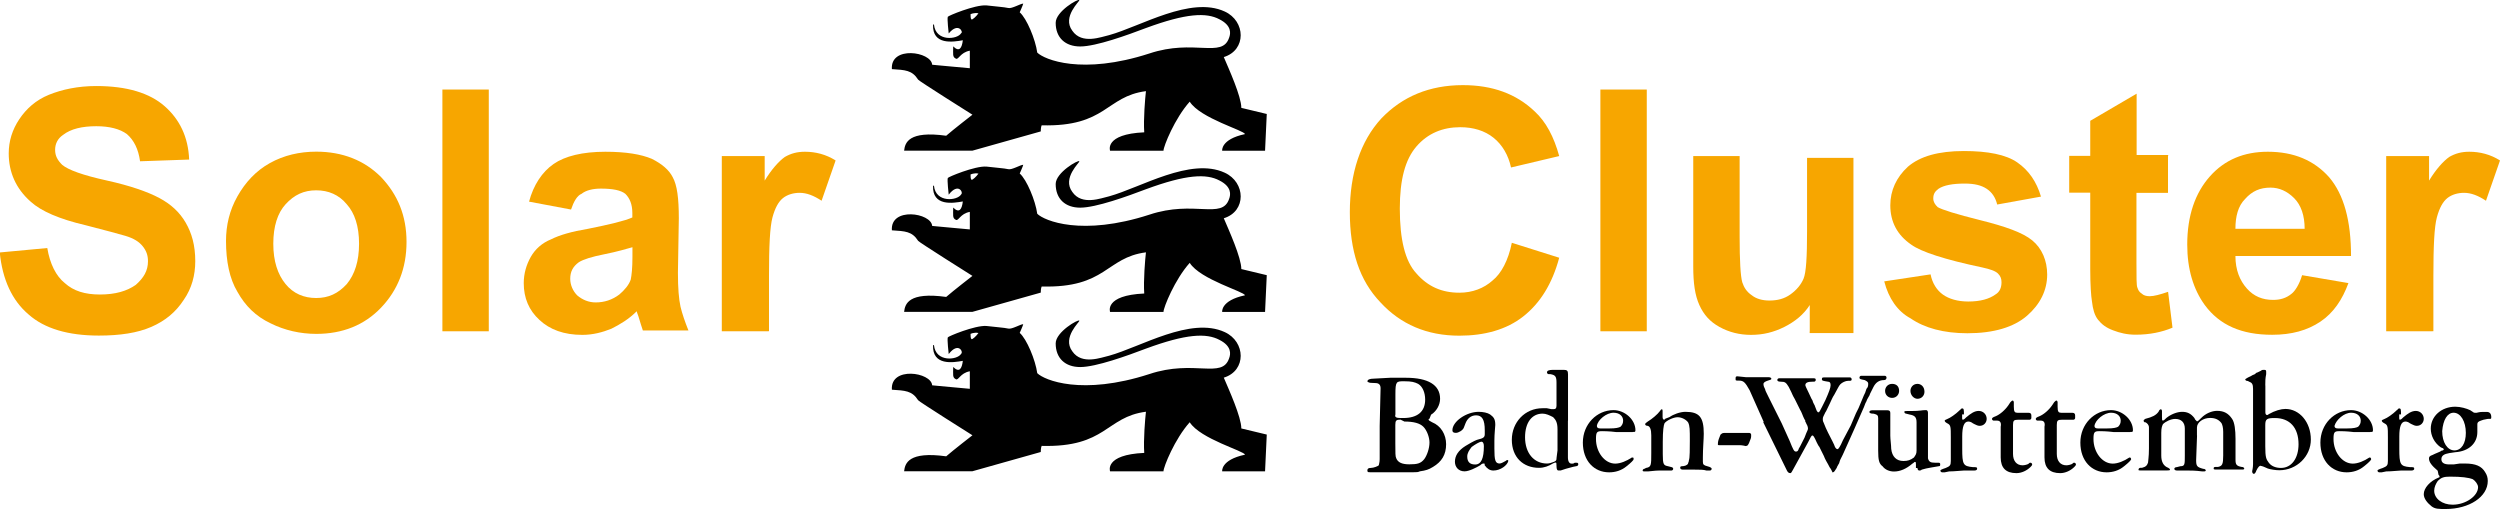 <?xml version="1.0" encoding="UTF-8"?>
<svg id="Ebene_1" xmlns="http://www.w3.org/2000/svg" viewBox="0 0 278.09 56.63">
  <defs>
    <style>
      .cls-1 {
        fill: #f7a600;
      }

      .cls-2 {
        fill-rule: evenodd;
      }
    </style>
  </defs>
  <g>
    <path class="cls-1" d="M0,28.08l5.26-.49c.29,1.75.97,3.12,1.95,3.9.97.88,2.24,1.27,3.9,1.27,1.75,0,3.02-.39,3.99-1.07.88-.78,1.36-1.56,1.36-2.63,0-.68-.19-1.17-.58-1.66s-.97-.88-1.95-1.17c-.68-.19-2.05-.58-4.38-1.17-2.92-.68-4.97-1.56-6.14-2.63-1.66-1.46-2.44-3.31-2.44-5.36,0-1.36.39-2.63,1.17-3.8s1.85-2.14,3.31-2.73,3.22-.97,5.26-.97c3.41,0,5.94.78,7.6,2.24,1.66,1.46,2.63,3.41,2.73,5.94l-5.46.19c-.19-1.36-.68-2.34-1.46-3.02-.78-.58-1.95-.88-3.41-.88-1.56,0-2.83.29-3.7.97-.58.39-.88.97-.88,1.66s.29,1.17.78,1.66c.68.58,2.34,1.17,4.97,1.75,2.63.58,4.58,1.27,5.85,1.95s2.24,1.56,2.92,2.73c.68,1.17,1.07,2.53,1.07,4.29,0,1.56-.39,3.02-1.27,4.29-.88,1.36-2.05,2.34-3.61,3.02s-3.51.97-5.85.97c-3.41,0-6.04-.78-7.8-2.34-1.85-1.56-2.92-3.9-3.22-6.92Z"/>
    <path class="cls-1" d="M25.14,26.81c0-1.75.39-3.41,1.27-4.97s2.05-2.83,3.61-3.7,3.31-1.27,5.16-1.27c2.92,0,5.36.97,7.21,2.83,1.85,1.95,2.83,4.29,2.83,7.21s-.97,5.36-2.83,7.31-4.29,2.92-7.21,2.92c-1.75,0-3.51-.39-5.07-1.17-1.66-.78-2.83-1.95-3.7-3.51-.88-1.46-1.27-3.41-1.27-5.65ZM30.4,27.11c0,1.95.49,3.41,1.36,4.48s2.05,1.56,3.41,1.56,2.44-.49,3.41-1.56c.88-1.07,1.36-2.53,1.36-4.48s-.49-3.41-1.36-4.38c-.88-1.07-2.05-1.56-3.41-1.56s-2.44.49-3.41,1.56c-.88.97-1.36,2.44-1.36,4.38Z"/>
    <path class="cls-1" d="M49.21,36.85V9.96h5.16v26.89h-5.16Z"/>
    <path class="cls-1" d="M63.53,23.31l-4.68-.88c.49-1.85,1.46-3.31,2.73-4.19s3.22-1.36,5.75-1.36c2.34,0,3.99.29,5.16.78,1.17.58,1.95,1.27,2.34,2.05.49.88.68,2.34.68,4.58l-.1,6.04c0,1.75.1,2.92.29,3.8.19.78.49,1.66.88,2.63h-5.07c-.1-.29-.29-.88-.49-1.56-.1-.29-.19-.49-.19-.58-.88.88-1.85,1.46-2.83,1.95-.97.39-2.05.68-3.22.68-2.05,0-3.61-.58-4.77-1.66-1.17-1.07-1.75-2.44-1.75-4.09,0-1.07.29-2.05.78-2.92s1.27-1.56,2.24-1.95c.97-.49,2.34-.88,4.09-1.17,2.44-.49,4.09-.88,4.97-1.27v-.49c0-.97-.29-1.66-.78-2.14-.49-.39-1.36-.58-2.73-.58-.88,0-1.66.19-2.14.58-.49.19-.88.88-1.17,1.75ZM70.35,27.5c-.68.19-1.66.49-3.12.78s-2.34.58-2.83.88c-.68.49-.97,1.07-.97,1.85,0,.68.29,1.36.78,1.85.58.49,1.27.78,2.05.78.97,0,1.85-.29,2.63-.88.58-.49,1.07-1.07,1.27-1.66.1-.49.19-1.27.19-2.53v-1.07Z"/>
    <path class="cls-1" d="M85.45,36.85h-5.16v-19.49h4.77v2.73c.78-1.27,1.56-2.14,2.24-2.63.68-.39,1.36-.58,2.24-.58,1.17,0,2.34.29,3.41.97l-1.56,4.48c-.88-.58-1.66-.88-2.44-.88-.68,0-1.36.19-1.85.58s-.88,1.07-1.17,2.14-.39,3.22-.39,6.53v6.14h-.1Z"/>
    <path class="cls-1" d="M168.18,27.01l5.26,1.66c-.78,2.92-2.14,5.07-4,6.53-1.85,1.46-4.29,2.14-7.11,2.14-3.61,0-6.53-1.27-8.77-3.7-2.34-2.44-3.41-5.75-3.41-10.04s1.17-7.89,3.51-10.43c2.34-2.44,5.36-3.7,9.06-3.7,3.31,0,5.94.97,7.99,2.92,1.27,1.17,2.14,2.83,2.73,4.97l-5.36,1.27c-.29-1.36-.97-2.53-1.95-3.31-.97-.78-2.24-1.17-3.7-1.17-1.95,0-3.61.68-4.87,2.14s-1.85,3.7-1.85,6.92c0,3.41.58,5.85,1.85,7.21,1.27,1.46,2.83,2.14,4.77,2.14,1.46,0,2.73-.49,3.7-1.36.97-.78,1.75-2.24,2.14-4.19Z"/>
    <path class="cls-1" d="M178.02,36.85V9.96h5.16v26.89h-5.16Z"/>
    <path class="cls-1" d="M201.31,36.85v-2.92c-.68,1.07-1.66,1.85-2.83,2.44-1.17.58-2.34.88-3.7.88-1.27,0-2.44-.29-3.51-.88s-1.75-1.36-2.24-2.44-.68-2.44-.68-4.29v-12.28h5.16v8.96c0,2.73.1,4.38.29,5.07.19.58.49,1.07,1.07,1.46.49.39,1.17.58,1.95.58.88,0,1.66-.19,2.34-.68s1.17-1.07,1.46-1.75c.29-.68.39-2.44.39-5.26v-8.18h5.16v19.49h-4.87v-.19Z"/>
    <path class="cls-1" d="M209.59,31.3l5.16-.78c.19.97.68,1.75,1.36,2.24.68.49,1.66.78,2.83.78,1.36,0,2.34-.29,3.02-.78.49-.29.68-.78.68-1.36,0-.39-.1-.68-.39-.97s-.88-.49-1.75-.68c-4.19-.88-6.82-1.75-7.89-2.53-1.56-1.07-2.34-2.53-2.34-4.38,0-1.66.68-3.12,1.95-4.29,1.36-1.17,3.41-1.75,6.24-1.75,2.63,0,4.68.39,5.94,1.27,1.27.88,2.14,2.14,2.63,3.8l-4.87.88c-.19-.78-.58-1.36-1.17-1.75s-1.36-.58-2.44-.58c-1.36,0-2.34.19-2.92.58-.39.29-.58.58-.58,1.07,0,.39.19.68.49.97.49.29,2.05.78,4.77,1.46s4.68,1.36,5.75,2.24,1.66,2.24,1.66,3.8c0,1.75-.78,3.31-2.24,4.58-1.46,1.27-3.7,1.95-6.63,1.95-2.63,0-4.77-.58-6.33-1.66-1.46-.78-2.44-2.24-2.92-4.09Z"/>
    <path class="cls-1" d="M241.16,17.36v4.09h-3.51v7.8c0,1.56,0,2.53.1,2.73.1.29.19.49.49.68.19.19.49.29.88.29.49,0,1.17-.19,2.05-.49l.49,3.99c-1.17.49-2.53.78-4.09.78-.97,0-1.75-.19-2.53-.49-.78-.29-1.27-.68-1.66-1.17-.39-.49-.58-1.17-.68-2.05-.1-.58-.19-1.85-.19-3.61v-8.48h-2.34v-4.09h2.34v-3.9l5.16-3.02v6.82h3.51v.1Z"/>
    <path class="cls-1" d="M256.07,30.61l5.16.88c-.68,1.85-1.66,3.31-3.12,4.29s-3.22,1.46-5.36,1.46c-3.41,0-5.85-1.07-7.5-3.31-1.27-1.75-1.95-3.99-1.95-6.72,0-3.22.88-5.75,2.53-7.6s3.8-2.73,6.43-2.73c2.92,0,5.16.97,6.82,2.83,1.66,1.95,2.44,4.87,2.44,8.77h-12.86c0,1.56.49,2.73,1.27,3.61.78.88,1.75,1.27,2.92,1.27.78,0,1.46-.19,2.05-.68.39-.29.88-1.07,1.17-2.05ZM256.36,25.45c0-1.46-.39-2.63-1.17-3.41-.78-.78-1.66-1.17-2.63-1.17-1.17,0-2.05.39-2.83,1.27-.78.78-1.07,1.95-1.07,3.31,0,0,7.7,0,7.7,0Z"/>
    <path class="cls-1" d="M270.59,36.85h-5.16v-19.49h4.77v2.73c.78-1.27,1.56-2.14,2.24-2.63.68-.39,1.36-.58,2.24-.58,1.17,0,2.34.29,3.41.97l-1.56,4.48c-.88-.58-1.66-.88-2.44-.88-.68,0-1.36.19-1.85.58s-.88,1.07-1.17,2.14c-.29,1.07-.39,3.22-.39,6.53v6.14h-.1Z"/>
  </g>
  <g>
    <path class="cls-2" d="M159.22,46.11c.58-.39.97-1.07.97-1.75,0-1.56-1.36-2.34-3.8-2.34h-1.75l-1.85.1c-.39,0-.68.1-.68.29,0,0,0,.1.1.1q.1.1.78.1c.39,0,.58.19.58.58l-.1,4.19v3.7c0,.39-.1.58-.1.68-.1.1-.58.29-.88.29s-.39.1-.39.29.1.19.29.19h4.87c.29,0,.49,0,.68-.1.68-.1.97-.19,1.46-.49.97-.58,1.46-1.36,1.46-2.53,0-1.07-.58-2.05-1.56-2.44q-.39-.19-.39-.29s0-.1.1-.1l.19-.49h0ZM156.19,46.89c1.07,0,1.75.19,2.14.58s.68,1.17.68,1.75c0,.68-.29,1.46-.58,1.85-.39.49-.78.58-1.66.58-.78,0-1.27-.19-1.46-.68-.1-.19-.1-.58-.1-1.66v-2.05c0-.49.1-.58.58-.58l.39.19h0ZM155.22,43.87c0-1.46.1-1.46.97-1.46s1.17.1,1.56.29c.49.29.78.97.78,1.75,0,1.36-.88,2.05-2.44,2.05h-.29c-.49,0-.68-.1-.58-.39v-2.24h0Z"/>
    <path class="cls-2" d="M165.16,48.25c0,.39-.1.49-.88.68-.29.1-.97.49-1.27.68-.78.49-1.17,1.07-1.17,1.75,0,.58.39,1.07,1.07,1.07.49,0,1.27-.39,1.75-.68.19-.19.29-.19.39-.19s.1,0,.1.1v.1c.29.39.58.58.97.58.78,0,1.56-.58,1.66-1.07q0-.1-.1-.1t-.19.1c-.19.1-.49.29-.68.29-.49,0-.58-.39-.58-1.66v-.88c0-.78.1-1.56.1-1.75,0-.68-.19-.88-.58-1.17-.29-.19-.78-.29-1.27-.29-1.36,0-2.92,1.07-2.92,2.05,0,.19.1.29.39.29s.78-.29.88-.58l.19-.49c.19-.49.58-.88,1.17-.88.68,0,.97.49.97,1.66v.39h0ZM164.77,49.13c.19,0,.29.19.29.49,0,1.36-.29,2.05-.97,2.05-.58,0-.88-.29-.88-.88,0-.39.19-.68.49-1.07.39-.29.88-.58,1.07-.58h0Z"/>
    <path class="cls-2" d="M174.42,46.79v-5.16c0-.39-.1-.49-.49-.49h-1.17c-.49,0-.68.1-.68.29,0,.1.1.19.19.19h.19c.58.1.68.29.68.97v2.53c0,.29-.1.39-.29.39h-.29l-.49-.1h-.49c-1.95,0-3.41,1.56-3.41,3.51s1.27,3.12,3.02,3.12c.58,0,1.07-.19,1.56-.49q.19-.1.29-.1c.1,0,.1.1.1.39,0,.39.1.49.19.49h.29l.58-.19c.68-.19,1.07-.29,1.17-.29s.19-.1.19-.19,0-.19-.19-.19h-.19l-.19.1h-.19c-.19,0-.39-.19-.39-.68v-4.09h0ZM173.15,50.88c0,.39-.1.39-.29.49-.29.1-.49.19-.78.19-1.46,0-2.44-1.17-2.44-2.92,0-1.66.78-2.63,1.95-2.63.39,0,.78.19,1.17.39.29.29.49.58.49,1.36v2.34l-.1.78h0Z"/>
    <path class="cls-2" d="M181.63,48.05h.1c.1,0,.19,0,.19-.19,0-1.17-1.17-2.24-2.44-2.24-1.85,0-3.41,1.56-3.41,3.61s1.27,3.31,2.92,3.31c.68,0,1.36-.19,1.95-.68.49-.39.78-.68.78-.78s0-.19-.1-.19h-.1c-.58.39-1.27.68-1.85.68-1.17,0-2.14-1.27-2.14-2.73,0-.78.1-.88.68-.88.1,0,.78,0,1.56.1h1.85ZM179.48,45.91c.68,0,1.07.39,1.07.88,0,.29-.1.49-.29.68-.19.1-.49.19-1.27.19h-.97c-.29,0-.39-.1-.39-.29.1-.68,1.07-1.46,1.85-1.46h0Z"/>
    <path d="M185.23,46.59l-.1.1c-.1,0-.19-.1-.19-.29v-.68c0-.1,0-.19-.1-.19s-.1.1-.19.19c-.29.39-.88.88-1.36,1.17q-.29.19-.29.29c0,.1.1.19.29.19q.39.1.39,1.07v1.95c0,1.36,0,1.56-.58,1.66l-.19.1c-.1,0-.19.1-.19.19s.1.1.19.1h.39c.19,0,.78-.1,1.27-.1h1.36c.1,0,.19-.1.19-.19s-.1-.19-.19-.19l-.39-.1c-.49-.1-.58-.19-.58-1.36v-1.36c0-1.27.1-1.85.19-2.05.19-.29.97-.68,1.46-.68s.97.29,1.17.58c.19.39.19.78.19,2.05,0,.78,0,1.95-.1,2.14,0,.19-.1.29-.1.39-.1.19-.39.29-.68.29-.19,0-.19.1-.19.19s.1.19.29.19h1.36c.49,0,.97,0,1.27.1h.39c.1,0,.19-.1.19-.19s-.1-.19-.49-.29c-.39-.1-.49-.19-.49-.49v-.49c0-.97.1-2.05.1-2.63,0-1.85-.49-2.44-2.05-2.44-.58,0-1.36.29-1.75.58l-.49.19h0Z"/>
    <path d="M194.2,49.61c.19,0,.29-.1.49-.68,0,0,.1-.19.1-.39v-.19c0-.1-.1-.19-.19-.19h-2.83c-.19,0-.29.1-.39.19l-.19.49c-.1.29-.1.49-.1.58s0,.1.19.1h2.24s.29,0,.68.1h0Z"/>
    <path d="M196.14,46.98l2.63,5.36c.1.19.19.29.39.29q.1,0,.29-.39l1.66-3.02c.29-.58.39-.78.49-.78s.19.1.49.78c.1.19.19.39.29.49l.19.39.29.58c.19.49.39.78.49.97s.19.39.29.49l.1.19c.1.19.1.29.19.19.1,0,.19-.19.39-.49,0-.1.1-.19.19-.39.1-.1.1-.29.19-.49l.29-.58,1.27-2.83,1.07-2.44.19-.49c.1-.1.1-.29.29-.58.1-.19.19-.29.19-.39l.39-.78q.39-.78,1.17-.78c.19,0,.29-.1.29-.29,0-.1-.1-.19-.19-.19h-2.63c-.1,0-.19.1-.19.19,0,.19.1.19.58.29.19.1.39.19.39.39s0,.39-.19.58l-.1.29c0,.1-.19.39-.29.68l-.49,1.17-.29.58-.58,1.36-.88,1.66c-.29.68-.49.97-.58.97-.19,0-.29-.19-.39-.49l-.19-.39c-.29-.58-.68-1.27-.97-2.05-.1-.19-.1-.29-.1-.39s0-.19.1-.39l.19-.39c.1-.1.19-.39.49-.97.19-.39.29-.68.49-.97.39-.68.49-.97.68-1.17s.58-.39.88-.39h.19c.19,0,.19-.1.19-.19s-.1-.19-.19-.19h-2.73c-.29,0-.39,0-.39.19s.1.19.68.29c.19,0,.29.1.29.39s-.19.78-.58,1.66l-.39.78c-.19.39-.29.58-.39.58s-.1-.1-.19-.19l-.19-.49c0-.1-.19-.29-.29-.68-.1-.1-.19-.39-.39-.78q-.39-.78-.39-.88c0-.29.29-.39.78-.39h.19c.1,0,.19-.1.19-.19h0c0-.19-.1-.19-.29-.19h-3.8c-.1,0-.19.1-.19.19q0,.19.39.19c.49,0,.58.1.88.58l.29.58c.1.19.1.29.39.78.19.39.39.78.58,1.17.19.29.29.68.49,1.07.1.1.1.19.1.29.1.1.1.19.1.19.19.29.19.49.19.58s-.1.29-.19.49l-.19.49c-.1.19-.29.58-.49.97-.1.19-.19.29-.19.39-.1.19-.19.19-.29.19-.19,0-.29-.19-.68-1.17l-.88-1.95-1.17-2.34c-.1-.19-.19-.39-.29-.58-.29-.58-.39-.78-.39-.88-.1-.19-.19-.39-.19-.58s.19-.29.49-.39q.39-.1.39-.19c0-.1-.1-.19-.29-.19h-2.53l-.97-.1h0c-.19,0-.19.1-.19.29s0,.19.39.19c.49,0,.68.19,1.17,1.07l1.56,3.51h0Z"/>
    <path class="cls-2" d="M210.47,42.7c-.49,0-.78.39-.78.78,0,.49.39.78.78.78.49,0,.78-.39.78-.78,0-.49-.29-.78-.78-.78h0ZM213.29,42.7c-.49,0-.78.39-.78.78,0,.49.39.88.78.88.49,0,.78-.39.78-.78,0-.58-.39-.88-.78-.88h0ZM213.29,52.05c0,.19.1.29.19.29s.19,0,.29-.1c.58-.19,1.46-.29,1.95-.39.1,0,.1-.1.1-.19s0-.19-.19-.19h-.39c-.49,0-.68-.1-.78-.49v-5.07c0-.19-.1-.29-.19-.29h-.1c-.39,0-.58.1-1.56.1h-.49c-.19,0-.29,0-.29.1s.1.19.19.19l.39.1c.58.1.78.29.78.88v3.12c0,.39-.1.49-.29.78-.39.29-.68.39-1.17.39-.78,0-1.27-.49-1.36-1.36,0-.39-.1-1.07-.1-1.46v-2.53c0-.19-.1-.29-.29-.29h-1.75c-.19,0-.29.1-.29.19s.1.19.49.19c.39.1.49.19.49.49v3.61c0,1.07.1,1.46.49,1.75.29.39.78.58,1.27.58.68,0,1.36-.29,2.05-.88.19-.1.19-.19.29-.19s.1.1.1.29v.39h.19Z"/>
    <path d="M218.46,46.11c0-.49,0-.68-.19-.68q-.1,0-.19.1s0,.1-.1.1l-.1.1c-.29.29-.97.78-1.27.88-.19.1-.29.1-.29.19s.1.19.29.29c.39.19.39.39.39,1.56v2.63c0,.49-.1.58-.58.78l-.29.1q-.29.1-.29.19c0,.1.1.19.19.19h.29l.49-.1c.58,0,1.46-.1,1.66-.1h1.17c.19,0,.29-.1.29-.19,0-.19-.1-.19-.49-.19-1.07-.1-1.17-.29-1.17-2.05v-1.36c0-1.07.19-1.66.68-1.66.19,0,.39.1.49.19l.19.1c.19.1.39.19.58.19.49,0,.78-.39.78-.78,0-.49-.39-.88-.88-.88s-.88.29-1.36.68c-.19.19-.29.29-.39.29s-.1,0-.1-.19v-.39h.19Z"/>
    <path d="M224.4,45.91c-.29,0-.39-.1-.39-.68v-.49c0-.1-.1-.19-.1-.19q-.1,0-.19.1l-.1.1-.19.29c-.39.58-.97,1.07-1.46,1.27-.29.1-.39.19-.39.29s.1.19.19.19h.39c.29,0,.49.19.39.68v3.41c0,1.17.58,1.75,1.75,1.75.58,0,1.17-.29,1.56-.68.1-.1.19-.19.19-.29s-.1-.19-.19-.19-.1,0-.19.1-.49.19-.68.19c-.68,0-1.07-.49-1.07-1.27v-3.22c0-.49.1-.58.58-.58h1.27c.1,0,.19-.1.19-.19v-.29c0-.19-.1-.29-.29-.29h-1.27Z"/>
    <path d="M229.27,45.91c-.29,0-.39-.1-.39-.68v-.49c0-.1-.1-.19-.1-.19q-.1,0-.19.1l-.1.1-.19.29c-.39.58-.97,1.07-1.46,1.27-.29.1-.39.19-.39.29s.1.19.19.19h.39c.29,0,.49.19.39.68v3.41c0,1.17.58,1.75,1.75,1.75.58,0,1.17-.29,1.56-.68.1-.1.19-.19.19-.29s-.1-.19-.19-.19-.1,0-.19.1-.49.19-.68.19c-.68,0-1.07-.49-1.07-1.27v-3.22c0-.49.1-.58.58-.58h1.27c.1,0,.19-.1.19-.19v-.29c0-.19-.1-.29-.29-.29h-1.27Z"/>
    <path class="cls-2" d="M236.97,48.05h.1c.1,0,.19,0,.19-.19,0-1.17-1.17-2.24-2.44-2.24-1.85,0-3.41,1.56-3.41,3.61s1.27,3.31,2.92,3.31c.68,0,1.36-.19,1.95-.68.49-.39.78-.68.78-.78s-.1-.19-.1-.19h-.1c-.58.39-1.27.68-1.85.68-1.17,0-2.14-1.27-2.14-2.73,0-.78.1-.88.68-.88.1,0,.78,0,1.56.1h1.85ZM234.83,45.91c.68,0,1.07.39,1.07.88,0,.29-.1.49-.29.68-.19.1-.49.19-1.27.19h-.97c-.29,0-.39-.1-.39-.29.1-.68,1.07-1.46,1.85-1.46h0Z"/>
    <path d="M244.38,48.44v-.88c0-.58.68-1.07,1.46-1.07.58,0,.97.19,1.27.58.1.19.19.49.19.97v2.63c0,.97-.1,1.17-.58,1.27h-.29c-.19,0-.19.1-.19.19s.1.1.19.1h3.02q.19,0,.19-.1c0-.1-.1-.19-.29-.19-.58-.1-.68-.29-.68-.78v-2.34c0-.97-.1-1.85-.39-2.24-.39-.58-.88-.88-1.66-.88-.58,0-1.27.29-1.75.78-.29.29-.39.39-.49.39l-.19-.19-.1-.19c-.39-.49-.78-.68-1.36-.68s-1.27.29-1.75.68c-.19.19-.29.29-.39.29s-.1-.1-.1-.39v-.68c0-.1-.1-.19-.1-.19q-.1,0-.19.1l-.1.19c-.29.39-.68.58-1.46.78-.1.1-.19.1-.19.19s0,.1.1.19h.1c.19.1.39.29.39.58v2.34c0,.97-.1,1.36-.1,1.56-.1.29-.19.39-.39.49l-.29.1h-.19c-.1,0-.19.1-.19.19s0,.1.19.1h3.02c.19,0,.29,0,.29-.1s-.1-.1-.19-.19q-.78-.29-.78-1.36v-2.53c0-.58.1-.78.19-.97.29-.29.88-.58,1.36-.58.68,0,1.07.39,1.07,1.07v3.02c0,.97,0,1.17-.49,1.17l-.39.1c-.19,0-.29.1-.29.19s.1.19.29.19h1.17c.39,0,.88,0,1.66.1h.19c.19,0,.19-.1.19-.1,0-.1-.1-.19-.29-.19-.68-.19-.78-.29-.78-.97l.1-2.73h0Z"/>
    <path class="cls-2" d="M251.98,42.89c0-.49,0-.78.1-1.27v-.29c0-.19-.1-.19-.29-.19-.1,0-.19,0-.29.1l-.39.19c-.1,0-.19.1-.29.19-.19.1-.29.1-.39.19-.19.1-.39.19-.39.19-.19.1-.29.19-.29.19,0,.1.1.19.29.19l.19.1c.29.1.39.29.39.78v8.38c0,.39-.1.78-.1.78,0,.19.1.29.19.29s.19-.1.29-.39c.19-.39.39-.58.49-.49.1,0,.39.1.78.29.29.1.88.19,1.27.19,1.95,0,3.51-1.56,3.51-3.41,0-1.95-1.27-3.41-2.83-3.41-.49,0-1.17.19-1.85.58-.1.1-.19.1-.19.1-.1,0-.19-.1-.19-.29v-3.02h0ZM251.98,47.28c0-.68.19-.78,1.07-.78,1.66,0,2.63,1.07,2.63,2.92,0,1.56-.78,2.63-1.95,2.63-.58,0-1.07-.19-1.36-.58s-.39-.58-.39-1.85v-2.34h0Z"/>
    <path class="cls-2" d="M263.67,48.05h.1c.1,0,.19,0,.19-.19,0-1.17-1.17-2.24-2.44-2.24-1.85,0-3.41,1.56-3.41,3.61s1.27,3.31,2.92,3.31c.68,0,1.36-.19,1.95-.68.49-.39.78-.68.78-.78s-.1-.19-.1-.19h-.1c-.58.39-1.27.68-1.85.68-1.17,0-2.14-1.27-2.14-2.73,0-.78.1-.88.68-.88.1,0,.78,0,1.56.1h1.85ZM261.53,45.91c.68,0,1.07.39,1.07.88,0,.29-.1.49-.29.68-.19.1-.49.19-1.27.19h-.97c-.29,0-.39-.1-.39-.29.19-.68,1.07-1.46,1.85-1.46h0Z"/>
    <path d="M267.08,46.11c0-.49,0-.68-.19-.68q-.1,0-.19.1s0,.1-.1.1l-.1.1c-.29.29-.97.78-1.27.88-.19.1-.29.1-.29.19s.1.19.29.29c.39.19.39.39.39,1.56v2.63c0,.49-.1.58-.58.78l-.29.1q-.29.1-.29.19c0,.1.1.19.19.19h.29l.49-.1c.58,0,1.46-.1,1.66-.1h1.17c.19,0,.29-.1.29-.19,0-.19-.1-.19-.49-.19-1.07-.1-1.17-.29-1.17-2.05v-1.36c0-1.07.19-1.66.68-1.66.19,0,.39.1.49.19l.19.1c.19.1.39.19.58.19.49,0,.78-.39.78-.78,0-.49-.39-.88-.88-.88s-.88.29-1.36.68c-.19.19-.29.29-.39.29s-.1,0-.1-.19v-.39h.19Z"/>
    <path class="cls-2" d="M271.27,52.83c.1.1.1.19.1.19,0,0,0,.1-.1.1-.97.39-1.66,1.17-1.66,1.85,0,.49.39.97.88,1.36.39.29.78.29,1.56.29,2.63,0,4.68-1.36,4.68-3.12,0-.39-.1-.68-.29-.97-.39-.68-1.07-.97-2.24-.97h-.58l-.68.1h-.49c-.58,0-.88-.19-.88-.58s.29-.58.88-.68l.68-.1c1.46-.1,2.44-.97,2.44-2.24v-.88c0-.19.1-.29.39-.39l.29-.1c.1,0,.39-.1.58-.1h.19c.1,0,.1-.1.1-.19,0-.39-.19-.58-.49-.58h-.49c-.39,0-.58.1-.68.1-.19,0-.29,0-.39-.1l-.29-.19c-.39-.19-1.07-.39-1.66-.39-1.56,0-2.73,1.07-2.73,2.44,0,.78.39,1.56,1.07,2.05l.19.1c.1,0,.19.1.19.19,0,0-.1.1-.19.1,0,0-.1,0-.19.1-.19.1-.49.19-.88.39-.29.1-.39.19-.39.39,0,.39.29.78.97,1.36l.1.49h0ZM272.54,53.02c1.27,0,2.05.1,2.53.29.29.19.58.58.58.88,0,.97-1.36,1.95-2.83,1.95-1.17,0-2.05-.68-2.05-1.56,0-.39.19-.78.39-1.07.39-.39.68-.49,1.36-.49h0ZM272.93,45.91c.78,0,1.36.97,1.36,2.24,0,1.17-.49,1.95-1.27,1.95s-1.36-.88-1.36-2.14c.1-1.27.58-2.05,1.27-2.05h0Z"/>
  </g>
  <g>
    <path d="M107.96,19.41c0,.19,0,.49.1.58s.58-.39.78-.68c-.49-.1-.88.1-.88.1h0ZM105.53,21.65s-.19-1.66-.1-1.85c0-.1,3.02-1.36,4.29-1.27.78.1,2.05.19,2.44.29.39.1,1.36-.49,1.66-.49,0,.1-.39.97-.39.97.78.68,1.75,3.02,1.95,4.48.78.78,4.97,2.53,12.47.1,4.97-1.66,8.09.58,8.87-1.75.19-.49.29-1.36-1.07-2.05-1.46-.78-3.7-.68-8.18.97-2.05.78-5.55,2.05-7.31,2.05-1.66,0-2.73-.97-2.73-2.63,0-1.27,2.53-2.73,2.63-2.53.1.1-1.95,1.85-.78,3.41,1.07,1.56,3.22.68,4.09.49,3.51-.97,9.06-4.38,12.86-2.63,2.34,1.07,2.44,4.29-.1,5.07.58,1.36,1.95,4.38,1.95,5.65l2.83.68-.19,4.09h-4.77s-.19-1.27,2.53-1.85c0-.39-4.97-1.75-6.14-3.61-1.66,1.85-2.92,4.97-2.92,5.46h-5.94s-.68-1.85,3.8-2.05c-.1-1.46.1-3.8.19-4.58-4.48.58-4.38,3.99-11.6,3.8-.1.19-.1.68-.1.68l-7.6,2.14h-7.6c.1-.88.49-2.24,4.68-1.66.78-.68,2.92-2.34,2.92-2.34,0,0-6.04-3.8-6.04-3.9-.68-1.07-1.46-1.07-2.92-1.17-.19-2.63,4.38-1.95,4.48-.49-.1,0,4.19.39,4.19.39v-1.95c-1.07.19-1.27,1.07-1.56.88-.39-.19-.29-.49-.29-1.36.68.68.97.19,1.07-.68-1.07.19-3.41.58-3.31-1.75h.1c.19,1.95,2.63,1.66,3.02.97.29-.19-.29-1.36-1.36,0h0Z"/>
    <path d="M107.96,1.58c0,.19,0,.49.1.58s.58-.39.78-.68c-.49-.1-.88.1-.88.1h0ZM105.53,3.72s-.19-1.66-.1-1.85c0-.1,3.02-1.36,4.29-1.27.78.1,2.05.19,2.44.29s1.36-.49,1.66-.49c0,.1-.39.97-.39.97.78.68,1.75,3.02,1.95,4.48.78.78,4.97,2.53,12.47.1,4.97-1.66,8.09.58,8.87-1.75.19-.49.29-1.36-1.07-2.05-1.46-.78-3.7-.68-8.18.97-2.05.78-5.55,2.05-7.31,2.05-1.66,0-2.73-.97-2.73-2.63,0-1.27,2.53-2.73,2.63-2.53.1.1-1.95,1.85-.78,3.41,1.07,1.56,3.22.68,4.09.49,3.51-.97,9.06-4.38,12.86-2.63,2.34,1.07,2.44,4.29-.1,5.07.58,1.36,1.95,4.38,1.95,5.65l2.83.68-.19,4.09h-4.77s-.19-1.27,2.53-1.85c0-.39-4.97-1.75-6.14-3.61-1.66,1.85-2.92,4.97-2.92,5.46h-5.94s-.68-1.85,3.8-2.05c-.1-1.46.1-3.8.19-4.58-4.48.58-4.38,3.99-11.6,3.8-.1.19-.1.68-.1.68l-7.6,2.14h-7.6c.1-.88.49-2.24,4.68-1.66.78-.68,2.92-2.34,2.92-2.34,0,0-6.04-3.8-6.04-3.9-.68-1.07-1.46-1.07-2.92-1.17-.19-2.63,4.38-1.95,4.48-.49-.1,0,4.19.39,4.19.39v-1.95c-1.07.19-1.27,1.07-1.56.88-.39-.19-.29-.49-.29-1.36.68.68.97.19,1.07-.68-1.07.19-3.41.58-3.31-1.75h.1c.19,1.95,2.63,1.66,3.02.97.29-.1-.29-1.27-1.36,0h0Z"/>
    <path d="M107.96,37.14c0,.19,0,.49.1.58s.58-.39.78-.68c-.49-.1-.88.1-.88.1h0ZM105.53,39.38s-.19-1.66-.1-1.85c0-.1,3.02-1.36,4.29-1.27.78.1,2.05.19,2.44.29.39.1,1.36-.49,1.66-.49,0,.1-.39.97-.39.97.78.68,1.75,3.02,1.95,4.48.78.78,4.97,2.53,12.47.1,4.97-1.66,8.09.58,8.87-1.75.19-.49.29-1.36-1.07-2.05-1.46-.78-3.7-.68-8.18.97-2.05.78-5.55,2.05-7.31,2.05-1.66,0-2.73-.97-2.73-2.63,0-1.27,2.53-2.73,2.63-2.53.1.1-1.95,1.85-.78,3.41,1.07,1.56,3.22.68,4.09.49,3.51-.97,9.06-4.38,12.86-2.63,2.34,1.07,2.44,4.29-.1,5.07.58,1.36,1.95,4.38,1.95,5.65l2.83.68-.19,4.09h-4.77s-.19-1.27,2.53-1.85c0-.39-4.97-1.75-6.14-3.61-1.66,1.85-2.92,4.97-2.92,5.46h-5.94s-.68-1.85,3.8-2.05c-.1-1.46.1-3.8.19-4.58-4.48.58-4.38,3.99-11.6,3.8-.1.19-.1.68-.1.68l-7.6,2.14h-7.6c.1-.88.49-2.24,4.68-1.66.78-.68,2.92-2.34,2.92-2.34,0,0-6.04-3.8-6.04-3.9-.68-1.07-1.46-1.07-2.92-1.17-.19-2.63,4.38-1.95,4.48-.49-.1,0,4.19.39,4.19.39v-1.95c-1.07.19-1.27,1.07-1.56.88-.39-.19-.29-.49-.29-1.36.68.68.97.19,1.07-.68-1.07.19-3.41.58-3.31-1.75h.1c.19,1.95,2.63,1.66,3.02.97.29-.19-.29-1.36-1.36,0h0Z"/>
  </g>
</svg>